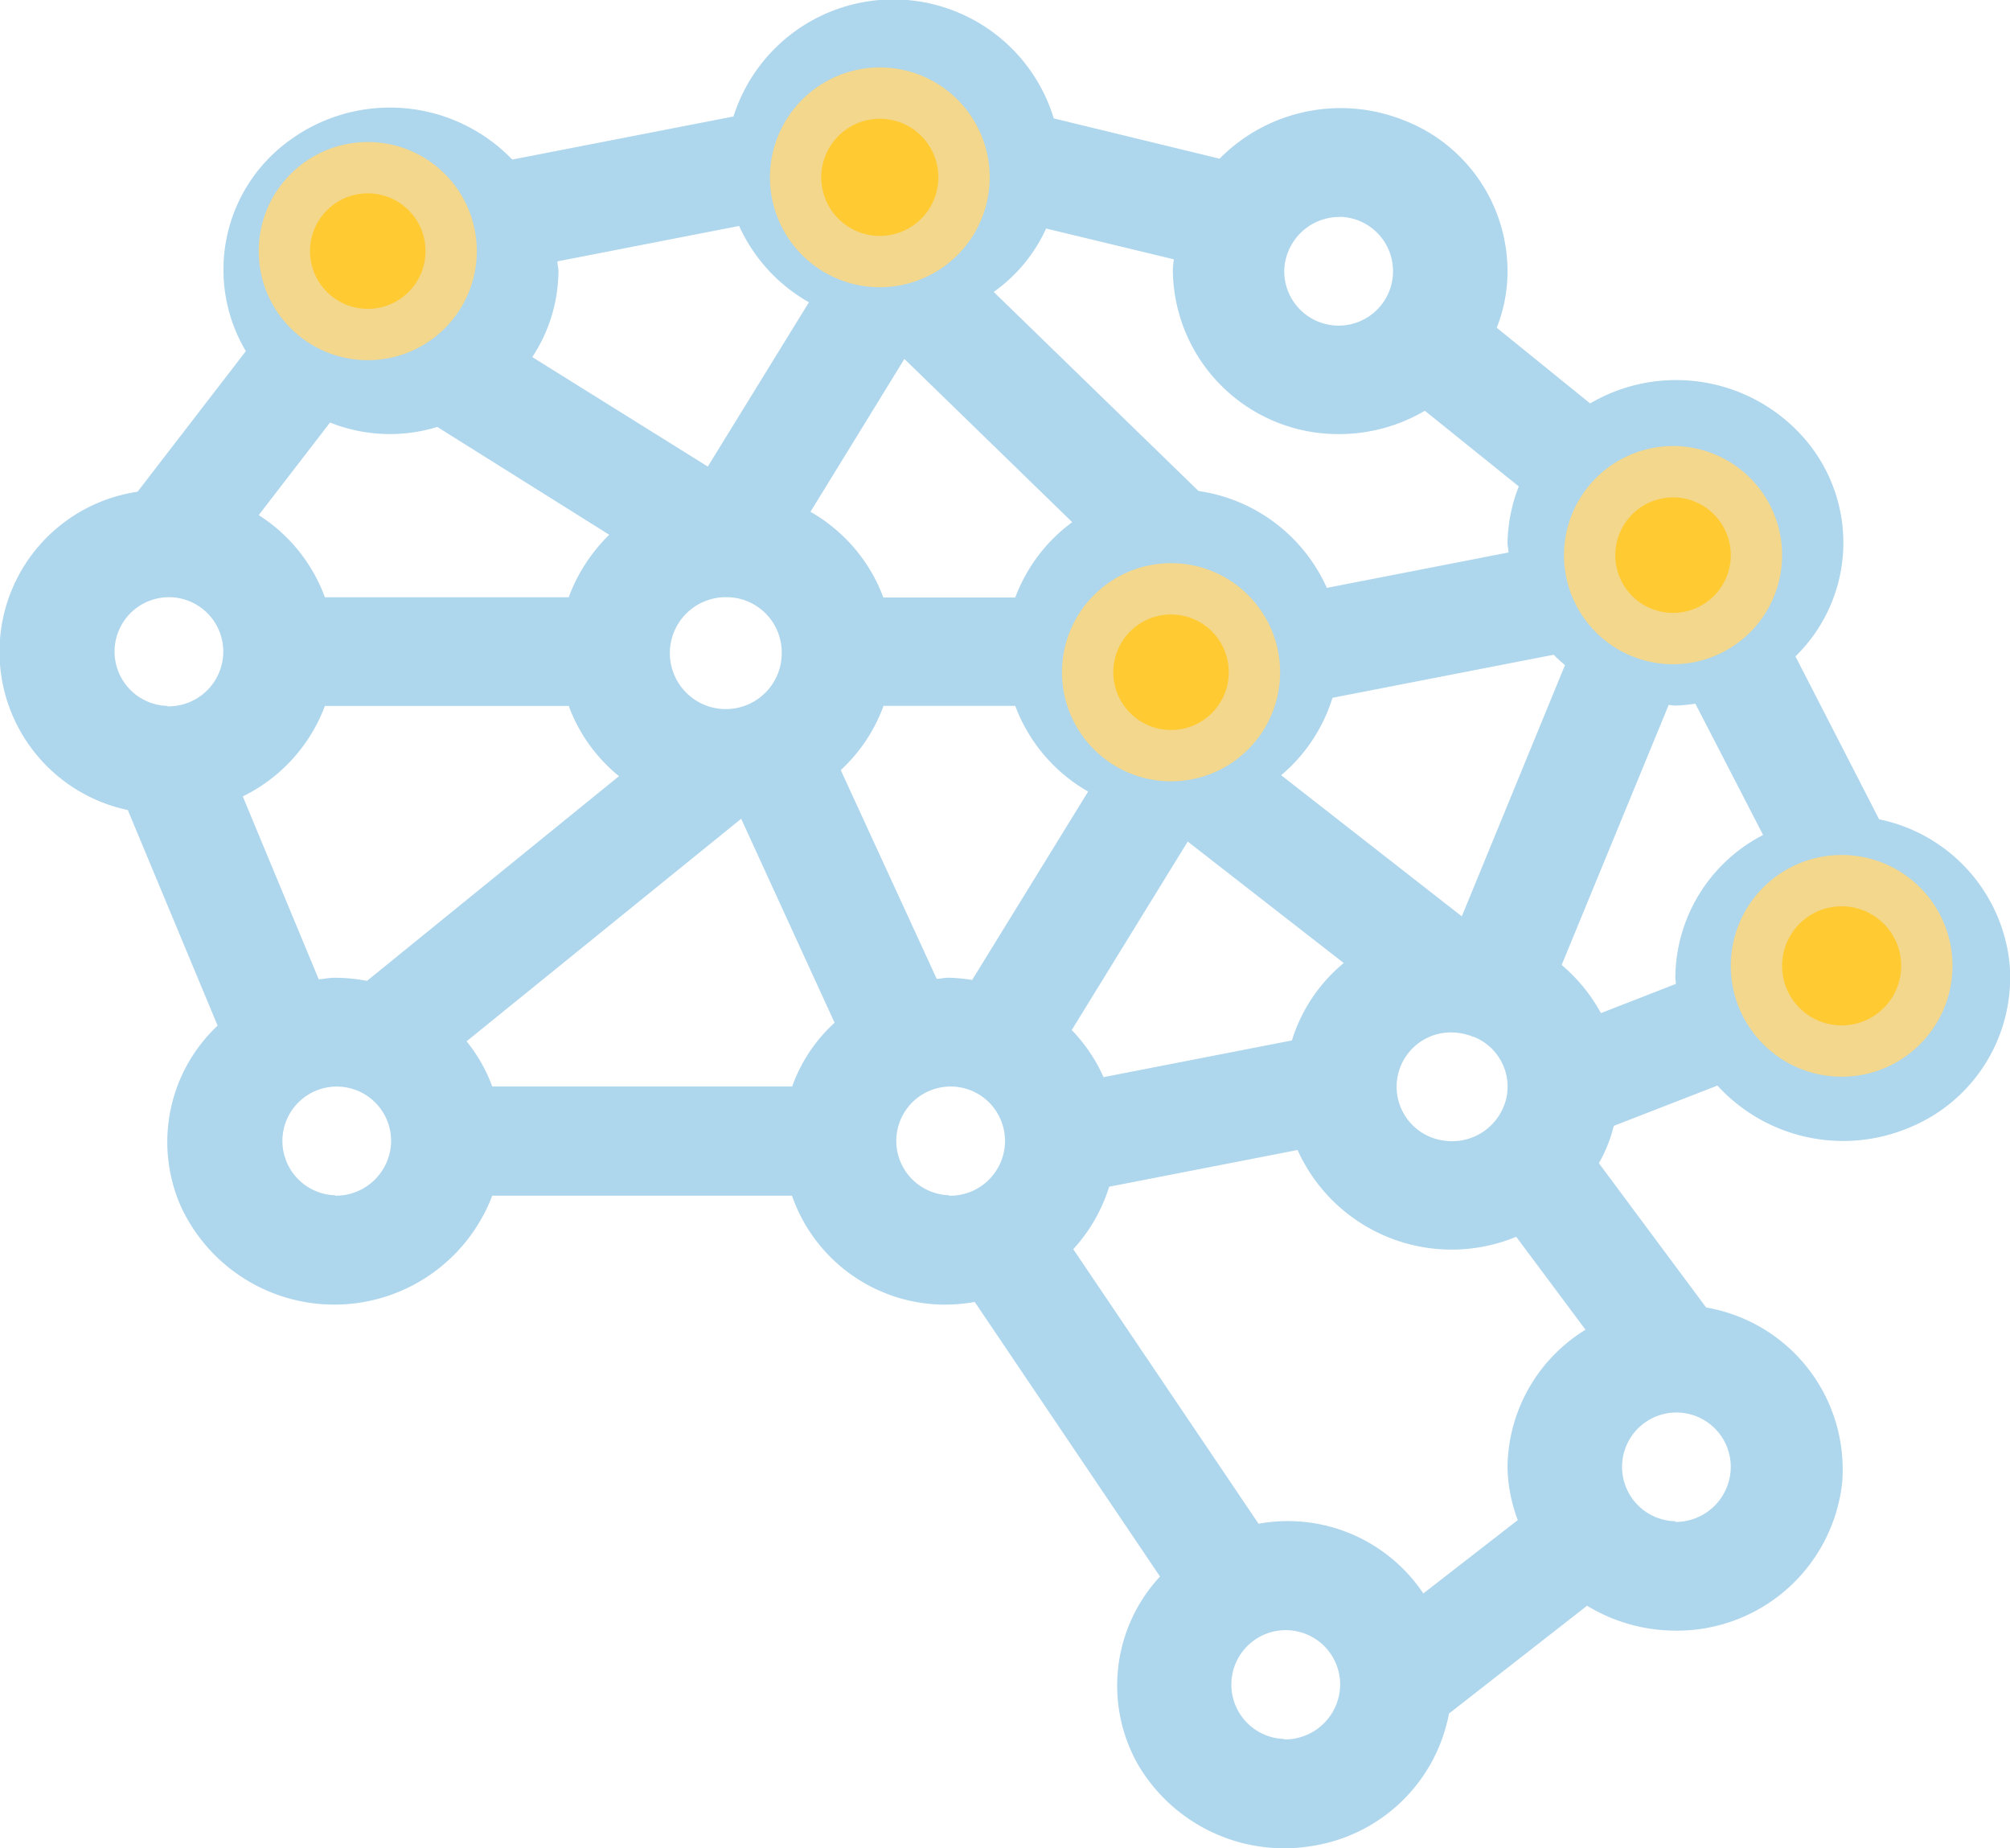 <svg id="AI_1" data-name="AI 1" xmlns="http://www.w3.org/2000/svg" width="39.16" height="36" viewBox="0 0 39.16 36">
<defs>
    <style>
      .cls-1 {
        fill: #aed6ed;
      }

      .cls-1, .cls-3 {
        fill-rule: evenodd;
      }

      .cls-2, .cls-3 {
        fill: #ffca32;
        stroke: #f2d78c;
        stroke-width: 1px;
      }
    </style>
  </defs>
  <path id="Forma_1" data-name="Forma 1" class="cls-1" d="M1329.73,53.882a3.2,3.2,0,0,0-2.65-3.414l-2.09-2.811a2.779,2.779,0,0,0,.29-0.727l2.02-.785a3.319,3.319,0,0,0,3.74.818,3.159,3.159,0,0,0,1.95-3.209,3.2,3.2,0,0,0-2.54-2.795l-1.63-3.174a3.093,3.093,0,0,0,.23-4.178,3.312,3.312,0,0,0-4.23-.749L1323,31.384a2.961,2.961,0,0,0,.21-1.1,3.154,3.154,0,0,0-2.04-2.949,3.317,3.317,0,0,0-3.57.756l-3.23-.785a3.267,3.267,0,0,0-6.24-.037l-4.31.839a3.311,3.311,0,0,0-4.31-.394,3.105,3.105,0,0,0-.88,4.126l-2.11,2.738a3.151,3.151,0,0,0-.19,6.2l1.75,4.2a3.108,3.108,0,0,0-.72,3.512,3.292,3.292,0,0,0,6.07-.2h5.84a3.16,3.16,0,0,0,3.56,2.069l3.61,5.349a3.12,3.12,0,0,0-.44,3.643,3.3,3.3,0,0,0,3.39,1.607,3.214,3.214,0,0,0,2.68-2.581l2.69-2.1a3.33,3.33,0,0,0,1.72.485A3.236,3.236,0,0,0,1329.73,53.882Zm0.01-10.887a1.079,1.079,0,0,1,1.08.914,1.055,1.055,0,0,1-.78,1.165,1.106,1.106,0,0,1-1.3-.6v-0.03l-0.01-.01a1,1,0,0,1-.08-0.381A1.077,1.077,0,0,1,1329.74,42.994Zm-4.33-7.629a1.087,1.087,0,0,1,1.07-.844,1.059,1.059,0,1,1,0,2.118,1.138,1.138,0,0,1-.4-0.077V36.556c-0.01,0-.02,0-0.03-0.005A1.053,1.053,0,0,1,1325.41,35.365Zm-1.08,2.589h0l-2.01,4.894L1318.8,40.1a3.213,3.213,0,0,0,1-1.508l4.31-.839A2.581,2.581,0,0,0,1324.33,37.954Zm-1.16,8.5a1.083,1.083,0,0,1-1.19.763,1.058,1.058,0,0,1,.15-2.108,1.125,1.125,0,0,1,.39.077l0.01,0.006c0.01,0,.02,0,0.03.006A1.043,1.043,0,0,1,1323.17,46.458Zm-3.22-17.232a1.06,1.06,0,1,1-1.09,1.059A1.076,1.076,0,0,1,1319.95,29.226Zm-5.73.228,2.49,0.6a1.714,1.714,0,0,0-.02.227,3.222,3.222,0,0,0,3.26,3.177,3.293,3.293,0,0,0,1.65-.454l1.83,1.473a3.189,3.189,0,0,0-.22,1.1c0,0.064.02,0.124,0.02,0.187l-3.54.69a3.245,3.245,0,0,0-2.5-1.887l-3.99-3.878A3.075,3.075,0,0,0,1314.22,29.454Zm3.55,8.245a1.085,1.085,0,1,1-1.08-1.059A1.067,1.067,0,0,1,1317.77,37.7Zm-6.52-10.591a1.06,1.06,0,1,1-1.09,1.059A1.067,1.067,0,0,1,1311.25,27.107Zm0.21,4.886,3.27,3.18a3.218,3.218,0,0,0-1.11,1.467h-2.57a3.209,3.209,0,0,0-1.42-1.669Zm-6.76-1.9,3.54-.69a3.252,3.252,0,0,0,1.36,1.487l-1.97,3.2-3.42-2.133a3.068,3.068,0,0,0,.51-1.682C1304.72,30.221,1304.7,30.161,1304.7,30.1Zm4.37,7.6a1.09,1.09,0,1,1-1.09-1.059A1.076,1.076,0,0,1,1309.07,37.7Zm-7.61-8.473a1.06,1.06,0,1,1-1.09,1.059A1.067,1.067,0,0,1,1301.46,29.226Zm-1.19,4.012a3.143,3.143,0,0,0,2.09.086l3.35,2.1a3.3,3.3,0,0,0-.79,1.218h-4.75a3.2,3.2,0,0,0-1.29-1.6Zm-3.17,5.52a1.059,1.059,0,1,1,1.09-1.059A1.067,1.067,0,0,1,1297.1,38.758Zm3.27,9.532a1.059,1.059,0,1,1,1.09-1.059A1.076,1.076,0,0,1,1300.37,48.29Zm0.62-4.176a3.41,3.41,0,0,0-.62-0.061c-0.11,0-.21.021-0.32,0.031l-1.48-3.563a3.223,3.223,0,0,0,1.6-1.763h4.75a3.174,3.174,0,0,0,.98,1.368Zm8.28,2.057h-5.84a3.056,3.056,0,0,0-.5-0.88l5.35-4.335,1.82,3.973A3.082,3.082,0,0,0,1309.27,46.172Zm1.78-7.414h2.57a3.208,3.208,0,0,0,1.42,1.669l-2.26,3.67a3.479,3.479,0,0,0-.45-0.044c-0.08,0-.16.018-0.24,0.024L1310.22,40A3.186,3.186,0,0,0,1311.05,38.758Zm1.28,9.532a1.059,1.059,0,1,1,1.09-1.059A1.067,1.067,0,0,1,1312.33,48.29Zm4.65-6.889,3.04,2.366a3.162,3.162,0,0,0-1.01,1.508l-3.67.715a3.155,3.155,0,0,0-.62-0.917Zm1.88,17.48a1.06,1.06,0,1,1,1.09-1.059A1.076,1.076,0,0,1,1318.86,58.881Zm4.35-5.3a3.076,3.076,0,0,0,.2,1.037l-1.84,1.429a3.176,3.176,0,0,0-3.21-1.358l-3.61-5.348a3.224,3.224,0,0,0,.7-1.217l3.67-.715a3.292,3.292,0,0,0,4.26,1.69l1.35,1.811A3.178,3.178,0,0,0,1323.21,53.586Zm1.06-9.788,2.08-5.053c0.04,0,.08.013,0.13,0.013a3.3,3.3,0,0,0,.39-0.038l1.32,2.558a3.147,3.147,0,0,0-1.71,2.776c0,0.043.01,0.083,0.01,0.125l-1.46.569A3.274,3.274,0,0,0,1324.27,43.8Zm2.21,10.847a1.059,1.059,0,1,1,1.08-1.059A1.076,1.076,0,0,1,1326.48,54.645Z" transform="translate(-1293.84 -25)"/>
  <circle id="Ellipse_1_copy" data-name="Ellipse 1 copy" class="cls-2" cx="22.815" cy="13.094" r="1.625"/>
  <circle id="Ellipse_1_copy_2" data-name="Ellipse 1 copy 2" class="cls-2" cx="7.165" cy="4.891" r="1.625"/>
  <path id="Ellipse_1_copy_3" data-name="Ellipse 1 copy 3" class="cls-3" d="M1310.97,26.813a1.641,1.641,0,1,1-1.63,1.641A1.644,1.644,0,0,1,1310.97,26.813Z" transform="translate(-1293.84 -25)"/>
  <circle id="Ellipse_1_copy_4" data-name="Ellipse 1 copy 4" class="cls-2" cx="35.88" cy="18.813" r="1.66"/>
  <path id="Ellipse_1_copy_5" data-name="Ellipse 1 copy 5" class="cls-3" d="M1326.44,34.188a1.625,1.625,0,1,1-1.63,1.625A1.628,1.628,0,0,1,1326.44,34.188Z" transform="translate(-1293.84 -25)"/>
</svg>
